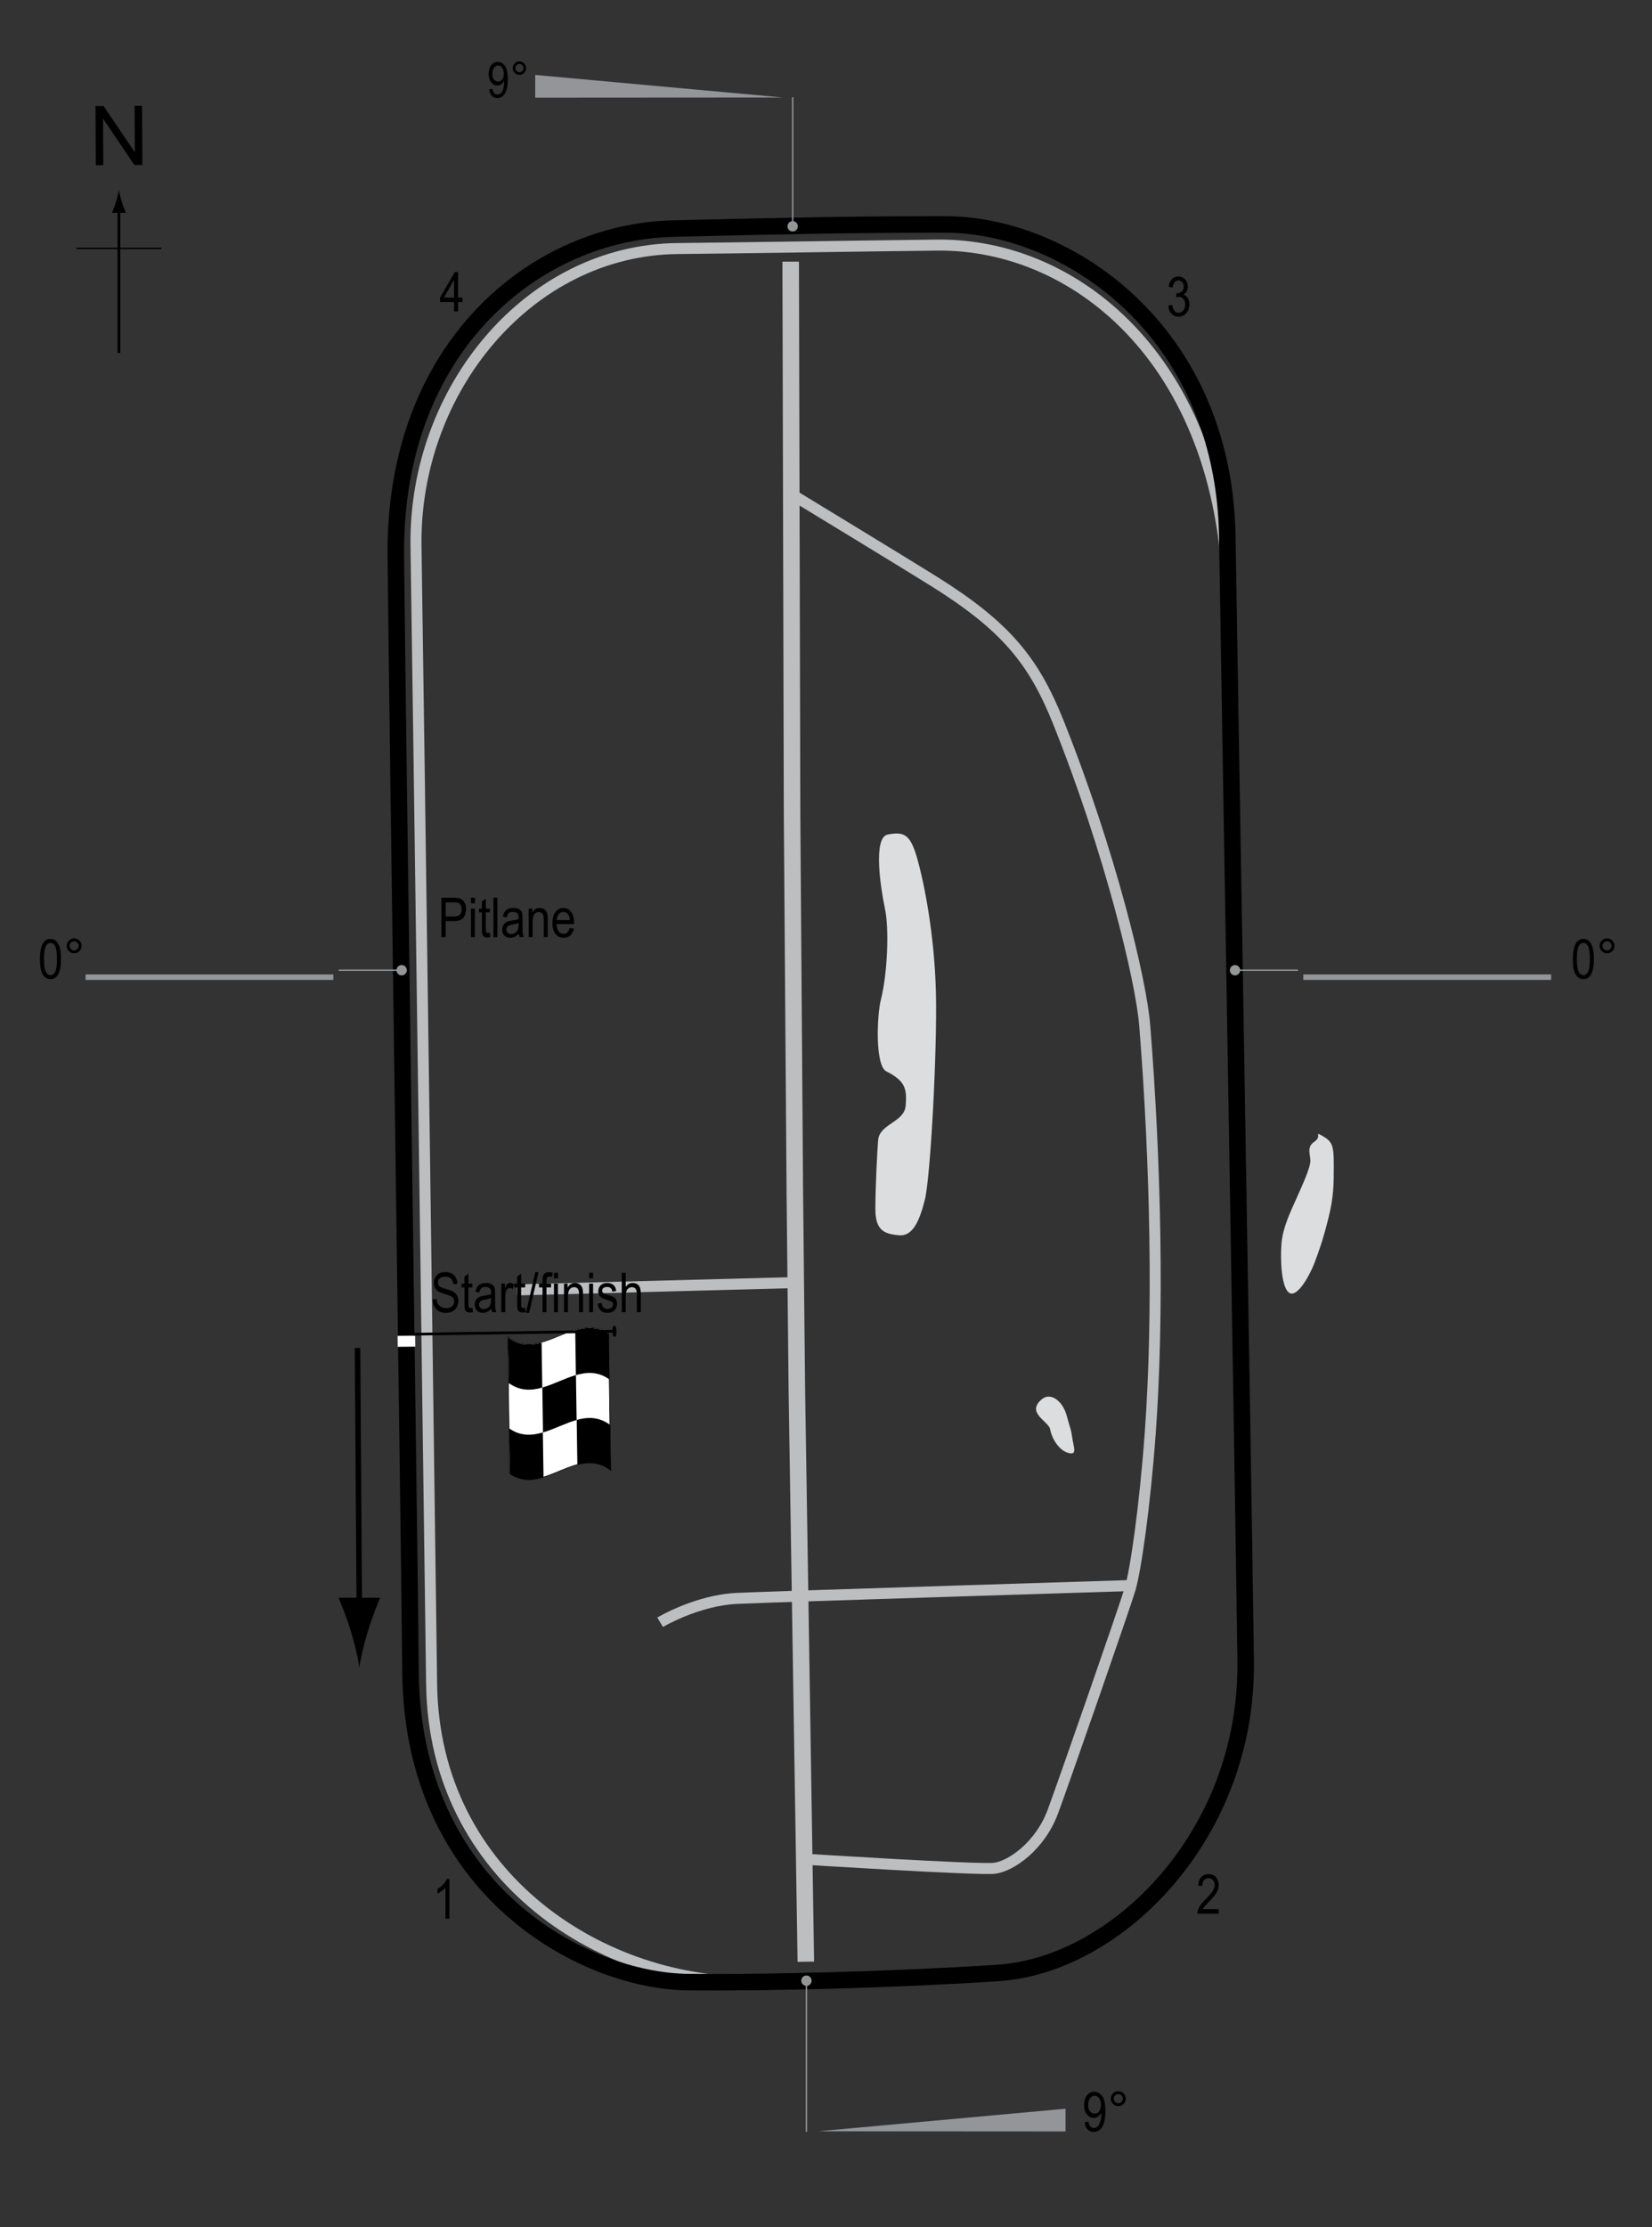 <?xml version="1.0" encoding="utf-8"?>
<!-- Generator: Adobe Illustrator 14.0.0, SVG Export Plug-In . SVG Version: 6.00 Build 43363)  -->
<!DOCTYPE svg PUBLIC "-//W3C//DTD SVG 1.1//EN" "http://www.w3.org/Graphics/SVG/1.1/DTD/svg11.dtd">
<svg version="1.1" xmlns="http://www.w3.org/2000/svg" xmlns:xlink="http://www.w3.org/1999/xlink" x="0px" y="0px" width="300px"
	 height="404.329px" viewBox="0 0 300 404.329" enable-background="new 0 0 300 404.329" xml:space="preserve">
<rect x="0" y="0" width="300" height="404.329" fill="#333333" stroke="none"/>
<g id="Water">
	<path fill="#DCDDDE" d="M235.463,217.496c1-2.25,2.5-5.5,2.5-6.75s-0.75-2.5,0.75-3.5s-0.25-2,1.5-1s2,1.75,2,5.25s0,5.75-1,9.75
		s-1.75,6-2.5,8s-3,6.25-4.5,5.5s-1.75-6-1.5-9S234.448,219.78,235.463,217.496z"/>
	<path fill="#DCDDDE" d="M189.213,253.996c1.537-1.281,3.75,0.25,4.5,3s0.75,2.25,1,4s1,3.25-0.75,2.75s-3-2.75-3.25-4.25
		S186.213,256.496,189.213,253.996z"/>
	<path fill="#DCDDDE" d="M166.463,155.496c1.362,4.632,3.25,14.25,3.5,24.75s-1,33.5-2,37.5s-2.25,6.75-4.75,6.5
		s-4.25-0.75-4.25-4.75s0.349-10.686,0.5-12.5c0.25-3,4.75-3.25,5-6.25s0-4.5-3.5-6.25c-2.062-1.031-1.73-10.08-1-13
		c1.25-5,1.5-13,0.75-16.5s-2.25-13,0.5-13.5S165.213,151.246,166.463,155.496z"/>
</g>
<g id="Link_Roads">
	<polyline fill="none" stroke="#BCBEC0" stroke-width="3" points="143.588,47.496 143.838,147.871 144.338,216.246 144.713,252.746 
		146.338,356.121 	"/>
	<path fill="none" stroke="#BCBEC0" stroke-width="2" d="M145.88,337.496c0,0,31.666,2.001,34.666,1.667s8.334-4.001,10.667-10.334
		s13-36.999,14-40.333s2.667-14.667,3.667-28.333c1.569-21.441,1-49-1-74c-0.667-8.333-6.334-31.667-15.667-55
		c-4.464-11.159-9.481-17.424-22.667-25.667c-5.333-3.333-25.833-15.792-25.833-15.792"/>
	<path fill="none" stroke="#BCBEC0" stroke-width="2" d="M119.88,294.496c0,0,6.667-3.999,14-4.333s71.667-2.334,71.667-2.334"/>
	<line fill="none" stroke="#BCBEC0" stroke-width="2" x1="144.546" y1="232.829" x2="93.88" y2="234.162"/>
</g>
<g id="Oval_Pitlane">
	<path fill="none" stroke="#BCBEC0" stroke-width="2" d="M223.088,110.246c-0.254-43.65-26.999-66.02-52.875-65.75
		c-12,0.125-37.125,0.532-47.125,0.625c-27,0.25-48,25.625-47.542,54.125c0.37,22.999,2.583,186.583,2.833,206.417
		c0.447,35.503,31.667,54.833,58.833,54.083"/>
</g>
<g id="Oval">
	<path fill="none" stroke="#000000" stroke-width="3" d="M71.88,100.829c-0.333-38,25.493-58.742,50.333-59.333
		c23.014-0.548,32.75-0.75,49.5-0.75c21.836,0,50.584,19.064,51.167,56.75c0.458,29.625,2.833,166.875,3.333,204
		c0.424,31.498-23.25,55.25-45,56.667c-19.161,1.248-41.5,1.793-56.167,1.666c-19.167-0.166-50.167-16.833-50.5-56.333
		C74.322,276.821,72.12,128.161,71.88,100.829z"/>
</g>
<g id="Startline">
	<line fill="none" stroke="#FFFFFF" stroke-width="2" x1="72.213" y1="243.496" x2="75.401" y2="243.464"/>
</g>
<g id="North">
	<g>
		<g>
			<g>
				<line fill="none" stroke="#000000" stroke-width="0.5" x1="21.593" y1="64.072" x2="21.593" y2="37.789"/>
				<path d="M21.081,36.608c-0.249,0.827-0.479,1.364-0.746,2.027h2.523c-0.113-0.237-0.496-1.2-0.746-2.027
					c-0.268-0.885-0.45-1.687-0.516-2.207C21.531,34.922,21.348,35.724,21.081,36.608z"/>
			</g>
		</g>
	</g>
	<line fill="none" stroke="#000000" stroke-width="0.25" x1="13.888" y1="45.098" x2="29.325" y2="45.098"/>
	<g>
		<path d="M17.399,29.989l-0.057-10.737l1.458-0.008l5.685,8.4l-0.045-8.43l1.362-0.007l0.057,10.737l-1.458,0.008l-5.685-8.407
			l0.045,8.438L17.399,29.989z"/>
	</g>
</g>
<g id="Oval_Flag">
	<g>
		<g>
			<path fill="#FFFFFF" stroke="#000000" stroke-width="0.1" d="M92.565,267.509c-0.122-8.271-0.243-16.547-0.365-24.83
				c6.104,4.689,12.208-4.741,18.311-0.635c0.122,8.271,0.243,16.546,0.364,24.828C104.772,262.217,98.668,271.646,92.565,267.509z"
				/>
			<path d="M104.581,249.635c-0.041-2.718-0.081-5.437-0.121-8.154c2.035-0.606,4.069-0.725,6.104,0.669
				c0.041,2.757,0.081,5.516,0.121,8.274C108.65,248.97,106.615,249.048,104.581,249.635z"/>
			<path d="M92.372,251.06c-0.041-2.759-0.081-5.52-0.122-8.28c2.035,1.538,4.069,1.515,6.104,0.956
				c0.04,2.719,0.08,5.438,0.12,8.157C96.439,252.471,94.405,252.535,92.372,251.06z"/>
			<path d="M98.609,260.042c-0.041-2.718-0.082-5.436-0.122-8.154c2.035-0.582,4.07-1.678,6.104-2.264
				c0.041,2.718,0.081,5.437,0.121,8.155C102.678,258.344,100.644,259.439,98.609,260.042z"/>
			<path d="M92.598,267.588c-0.041-2.757-0.081-5.516-0.122-8.274c2.035,1.423,4.069,1.324,6.104,0.727
				c0.041,2.718,0.082,5.436,0.123,8.154C96.668,268.812,94.633,268.951,92.598,267.588z"/>
			<path d="M104.848,265.923c-0.041-2.72-0.082-5.439-0.122-8.158c2.034-0.562,4.069-0.591,6.103,0.937
				c0.04,2.76,0.08,5.52,0.12,8.281C108.915,265.395,106.881,265.382,104.848,265.923z"/>
		</g>
	</g>
	<line fill="#FFFFFF" stroke="#000000" stroke-width="0.5" x1="111.814" y1="241.662" x2="75.053" y2="242.208"/>
	<path d="M111.579,242.65c-0.194,0.003-0.33-0.074-0.343-0.956c-0.011-0.88,0.118-1.009,0.313-1.014c0.195,0,0.378,0.123,0.39,1.004
		C111.952,242.565,111.774,242.648,111.579,242.65z"/>
	<g>
		<line fill="none" stroke="#000000" x1="64.923" y1="244.709" x2="65.255" y2="292.587"/>
		<path d="M63.716,296.128c-0.748-2.479-1.436-4.092-2.233-6.081l7.564,0.005c-0.336,0.712-1.49,3.602-2.24,6.078
			c-0.804,2.655-1.355,5.063-1.552,6.622C65.061,301.193,64.515,298.783,63.716,296.128z"/>
	</g>
</g>
<g id="Oval_Labels">
	<g>
		<path d="M80.156,170.128v-7.158h2.212c0.521,0,0.905,0.045,1.152,0.137c0.339,0.124,0.608,0.353,0.811,0.688
			s0.303,0.747,0.303,1.235c0,0.645-0.164,1.17-0.493,1.577s-0.896,0.61-1.704,0.61h-1.504v2.91H80.156z M80.932,166.374h1.519
			c0.479,0,0.828-0.108,1.05-0.325s0.332-0.543,0.332-0.979c0-0.283-0.055-0.526-0.163-0.728c-0.109-0.202-0.241-0.34-0.396-0.415
			c-0.154-0.075-0.434-0.112-0.837-0.112h-1.504V166.374z"/>
		<path d="M85.527,163.981v-1.011h0.718v1.011H85.527z M85.527,170.128v-5.186h0.718v5.186H85.527z"/>
		<path d="M88.95,169.342l0.098,0.776c-0.198,0.052-0.378,0.078-0.537,0.078c-0.251,0-0.452-0.05-0.605-0.149
			s-0.258-0.235-0.315-0.408c-0.057-0.172-0.085-0.516-0.085-1.03v-2.983h-0.527v-0.684h0.527v-1.284l0.718-0.527v1.812h0.728v0.684
			h-0.728v3.032c0,0.28,0.021,0.46,0.063,0.542c0.062,0.117,0.178,0.176,0.347,0.176C88.713,169.376,88.82,169.365,88.95,169.342z"
			/>
		<path d="M89.604,170.128v-7.158h0.718v7.158H89.604z"/>
		<path d="M94.218,169.489c-0.241,0.25-0.491,0.439-0.752,0.566s-0.53,0.19-0.811,0.19c-0.442,0-0.796-0.133-1.06-0.4
			s-0.396-0.626-0.396-1.079c0-0.299,0.062-0.565,0.186-0.796s0.293-0.412,0.508-0.542s0.54-0.226,0.977-0.288
			c0.586-0.086,1.016-0.188,1.289-0.308l0.005-0.225c0-0.355-0.063-0.604-0.19-0.747c-0.179-0.208-0.454-0.313-0.825-0.313
			c-0.335,0-0.586,0.069-0.752,0.208s-0.288,0.4-0.366,0.783l-0.708-0.117c0.101-0.557,0.306-0.962,0.612-1.216
			c0.309-0.254,0.748-0.381,1.321-0.381c0.446,0,0.796,0.084,1.05,0.251s0.414,0.375,0.48,0.623
			c0.067,0.248,0.101,0.609,0.101,1.084v1.172c0,0.82,0.016,1.337,0.046,1.55c0.031,0.213,0.093,0.421,0.184,0.623h-0.752
			C94.29,169.949,94.241,169.736,94.218,169.489z M94.16,167.526c-0.264,0.13-0.656,0.241-1.177,0.332
			c-0.303,0.052-0.515,0.111-0.635,0.178s-0.214,0.161-0.28,0.283c-0.067,0.122-0.101,0.263-0.101,0.422
			c0,0.248,0.076,0.445,0.229,0.593s0.364,0.222,0.635,0.222c0.257,0,0.49-0.067,0.701-0.2c0.209-0.133,0.366-0.312,0.471-0.535
			s0.156-0.548,0.156-0.974V167.526z"/>
		<path d="M96.01,170.128v-5.186h0.649v0.732c0.156-0.285,0.347-0.498,0.572-0.638c0.227-0.141,0.485-0.211,0.778-0.211
			c0.227,0,0.438,0.045,0.631,0.134s0.35,0.207,0.468,0.352c0.119,0.145,0.207,0.333,0.266,0.564s0.088,0.586,0.088,1.064v3.188
			h-0.718v-3.158c0-0.381-0.032-0.66-0.098-0.836c-0.065-0.176-0.167-0.312-0.306-0.408c-0.138-0.096-0.298-0.144-0.48-0.144
			c-0.345,0-0.62,0.129-0.825,0.386s-0.308,0.699-0.308,1.325v2.835H96.01z"/>
		<path d="M103.476,168.458l0.742,0.112c-0.124,0.553-0.348,0.971-0.672,1.252c-0.323,0.282-0.725,0.422-1.203,0.422
			c-0.603,0-1.09-0.229-1.463-0.686c-0.372-0.458-0.559-1.117-0.559-1.98c0-0.895,0.188-1.578,0.564-2.048
			c0.375-0.47,0.852-0.706,1.428-0.706c0.55,0,1.009,0.231,1.377,0.693s0.552,1.131,0.552,2.007l-0.005,0.234h-3.174
			c0.029,0.583,0.164,1.022,0.405,1.318s0.534,0.444,0.879,0.444C102.888,169.523,103.264,169.168,103.476,168.458z
			 M101.108,167.038h2.373c-0.032-0.449-0.129-0.785-0.288-1.006c-0.231-0.322-0.525-0.483-0.884-0.483
			c-0.322,0-0.598,0.134-0.825,0.403S101.13,166.582,101.108,167.038z"/>
	</g>
	<g>
		<path d="M78.562,235.907l0.732-0.078c0.039,0.394,0.128,0.701,0.266,0.92c0.139,0.22,0.337,0.396,0.594,0.53s0.547,0.2,0.869,0.2
			c0.462,0,0.821-0.113,1.076-0.338c0.256-0.226,0.384-0.519,0.384-0.88c0-0.211-0.046-0.396-0.14-0.553
			c-0.092-0.158-0.232-0.287-0.42-0.388c-0.187-0.101-0.591-0.243-1.213-0.427c-0.554-0.165-0.947-0.33-1.182-0.496
			s-0.417-0.377-0.547-0.632s-0.195-0.544-0.195-0.867c0-0.58,0.188-1.053,0.562-1.421s0.879-0.552,1.514-0.552
			c0.437,0,0.817,0.086,1.146,0.259c0.326,0.172,0.58,0.42,0.762,0.742c0.18,0.322,0.277,0.702,0.29,1.138l-0.747,0.068
			c-0.039-0.465-0.178-0.811-0.418-1.035c-0.238-0.225-0.575-0.337-1.008-0.337c-0.439,0-0.774,0.099-1.006,0.295
			s-0.347,0.452-0.347,0.764c0,0.29,0.085,0.514,0.254,0.674c0.169,0.159,0.55,0.321,1.143,0.484c0.579,0.16,0.985,0.299,1.22,0.417
			c0.358,0.183,0.628,0.423,0.811,0.721c0.183,0.298,0.274,0.653,0.274,1.066c0,0.41-0.096,0.783-0.288,1.119
			c-0.192,0.337-0.453,0.593-0.783,0.769c-0.331,0.175-0.729,0.263-1.194,0.263c-0.726,0-1.305-0.218-1.735-0.654
			C78.802,237.243,78.578,236.652,78.562,235.907z"/>
		<path d="M85.793,237.425l0.098,0.776c-0.198,0.052-0.378,0.078-0.537,0.078c-0.251,0-0.452-0.05-0.605-0.149
			s-0.258-0.235-0.315-0.408c-0.057-0.172-0.085-0.516-0.085-1.03v-2.983H83.82v-0.684h0.527v-1.284l0.718-0.527v1.812h0.728v0.684
			h-0.728v3.032c0,0.28,0.021,0.46,0.063,0.542c0.062,0.117,0.178,0.176,0.347,0.176C85.557,237.459,85.663,237.448,85.793,237.425z
			"/>
		<path d="M89.24,237.572c-0.241,0.25-0.491,0.439-0.752,0.566s-0.53,0.19-0.811,0.19c-0.442,0-0.796-0.133-1.06-0.4
			s-0.396-0.626-0.396-1.079c0-0.299,0.062-0.565,0.186-0.796s0.293-0.412,0.508-0.542s0.54-0.226,0.977-0.288
			c0.586-0.086,1.016-0.188,1.289-0.308l0.005-0.225c0-0.355-0.063-0.604-0.19-0.747c-0.179-0.208-0.454-0.313-0.825-0.313
			c-0.335,0-0.586,0.069-0.752,0.208s-0.288,0.4-0.366,0.783l-0.708-0.117c0.101-0.557,0.305-0.962,0.613-1.216
			c0.307-0.254,0.747-0.381,1.32-0.381c0.446,0,0.796,0.084,1.05,0.251s0.414,0.375,0.481,0.623c0.066,0.248,0.1,0.609,0.1,1.084
			v1.172c0,0.82,0.016,1.337,0.047,1.55c0.03,0.213,0.092,0.421,0.183,0.623h-0.752C89.312,238.032,89.263,237.819,89.24,237.572z
			 M89.182,235.609c-0.264,0.13-0.656,0.241-1.177,0.332c-0.303,0.052-0.515,0.111-0.635,0.178s-0.214,0.161-0.281,0.283
			c-0.066,0.122-0.1,0.263-0.1,0.422c0,0.248,0.076,0.445,0.229,0.593s0.364,0.222,0.635,0.222c0.257,0,0.491-0.067,0.7-0.2
			c0.211-0.133,0.367-0.312,0.472-0.535s0.156-0.548,0.156-0.974V235.609z"/>
		<path d="M91.032,238.211v-5.186h0.649v0.786c0.166-0.365,0.318-0.606,0.456-0.725c0.139-0.119,0.294-0.178,0.467-0.178
			c0.241,0,0.486,0.094,0.737,0.283l-0.244,0.815c-0.179-0.127-0.354-0.19-0.522-0.19c-0.153,0-0.293,0.054-0.42,0.161
			s-0.217,0.257-0.269,0.449c-0.091,0.335-0.137,0.692-0.137,1.069v2.715H91.032z"/>
		<path d="M95.363,237.425l0.098,0.776c-0.198,0.052-0.378,0.078-0.537,0.078c-0.251,0-0.452-0.05-0.605-0.149
			s-0.258-0.235-0.315-0.408c-0.057-0.172-0.085-0.516-0.085-1.03v-2.983h-0.527v-0.684h0.527v-1.284l0.718-0.527v1.812h0.728v0.684
			h-0.728v3.032c0,0.28,0.021,0.46,0.063,0.542c0.062,0.117,0.178,0.176,0.347,0.176C95.127,237.459,95.233,237.448,95.363,237.425z
			"/>
		<path d="M95.506,238.329l1.7-7.397h0.586l-1.705,7.397H95.506z"/>
		<path d="M98.522,238.211v-4.502h-0.64v-0.684h0.64v-0.552c0-0.407,0.042-0.712,0.127-0.916s0.215-0.359,0.39-0.466
			s0.394-0.161,0.658-0.161c0.206,0,0.431,0.031,0.676,0.093l-0.107,0.762c-0.149-0.033-0.291-0.049-0.425-0.049
			c-0.215,0-0.369,0.056-0.461,0.168c-0.094,0.112-0.14,0.326-0.14,0.642v0.479h0.83v0.684h-0.83v4.502H98.522z"/>
		<path d="M100.603,232.064v-1.011h0.718v1.011H100.603z M100.603,238.211v-5.186h0.718v5.186H100.603z"/>
		<path d="M102.424,238.211v-5.186h0.649v0.732c0.156-0.285,0.347-0.498,0.572-0.638c0.227-0.141,0.485-0.211,0.778-0.211
			c0.227,0,0.438,0.045,0.631,0.134s0.35,0.207,0.468,0.352c0.119,0.145,0.207,0.333,0.266,0.564s0.088,0.586,0.088,1.064v3.188
			h-0.718v-3.158c0-0.381-0.032-0.66-0.098-0.836c-0.065-0.176-0.167-0.312-0.306-0.408c-0.138-0.096-0.298-0.144-0.48-0.144
			c-0.345,0-0.62,0.129-0.825,0.386s-0.308,0.699-0.308,1.325v2.835H102.424z"/>
		<path d="M106.984,232.064v-1.011h0.718v1.011H106.984z M106.984,238.211v-5.186h0.718v5.186H106.984z"/>
		<path d="M108.527,236.659l0.718-0.137c0.042,0.366,0.157,0.639,0.346,0.816c0.188,0.179,0.438,0.268,0.75,0.268
			c0.313,0,0.554-0.077,0.724-0.232c0.171-0.155,0.256-0.351,0.256-0.588c0-0.205-0.073-0.365-0.22-0.479
			c-0.101-0.078-0.345-0.176-0.732-0.293c-0.56-0.172-0.935-0.319-1.123-0.439s-0.335-0.282-0.439-0.483s-0.156-0.431-0.156-0.688
			c0-0.443,0.142-0.802,0.425-1.079s0.676-0.415,1.177-0.415c0.315,0,0.594,0.057,0.832,0.171c0.24,0.114,0.423,0.267,0.55,0.459
			s0.215,0.467,0.264,0.825l-0.703,0.117c-0.065-0.566-0.373-0.85-0.923-0.85c-0.313,0-0.545,0.063-0.698,0.187
			c-0.153,0.125-0.229,0.285-0.229,0.479c0,0.191,0.073,0.342,0.22,0.453c0.089,0.064,0.35,0.168,0.783,0.311
			c0.597,0.189,0.982,0.34,1.157,0.453s0.312,0.266,0.409,0.46c0.097,0.194,0.146,0.425,0.146,0.692
			c0,0.496-0.157,0.897-0.471,1.203c-0.314,0.307-0.743,0.46-1.287,0.46C109.281,238.329,108.69,237.772,108.527,236.659z"/>
		<path d="M112.907,238.211v-7.158h0.718v2.568c0.169-0.238,0.36-0.416,0.573-0.535c0.214-0.119,0.449-0.178,0.706-0.178
			c0.452,0,0.81,0.144,1.071,0.432c0.263,0.288,0.394,0.816,0.394,1.584v3.286h-0.718v-3.286c0-0.449-0.08-0.771-0.239-0.967
			s-0.379-0.293-0.659-0.293c-0.313,0-0.578,0.125-0.799,0.376c-0.219,0.25-0.329,0.695-0.329,1.333v2.837H112.907z"/>
	</g>
	<g>
		<path d="M81.613,348.294H80.89v-5.601c-0.166,0.195-0.389,0.395-0.669,0.599c-0.28,0.203-0.537,0.357-0.771,0.461v-0.85
			c0.397-0.229,0.748-0.506,1.052-0.835c0.305-0.329,0.519-0.649,0.643-0.962h0.469V348.294z"/>
	</g>
	<g>
		<path d="M221.323,346.574v0.845h-3.883c-0.01-0.342,0.094-0.725,0.311-1.147c0.217-0.424,0.613-0.924,1.189-1.5
			c0.674-0.672,1.115-1.19,1.322-1.557c0.209-0.367,0.313-0.709,0.313-1.024c0-0.364-0.105-0.662-0.318-0.892
			c-0.215-0.23-0.477-0.345-0.789-0.345c-0.336,0-0.611,0.124-0.826,0.372s-0.322,0.604-0.322,1.068l-0.742-0.093
			c0.053-0.687,0.248-1.204,0.584-1.55c0.338-0.348,0.781-0.521,1.33-0.521c0.6,0,1.053,0.202,1.361,0.604
			c0.307,0.404,0.461,0.863,0.461,1.377c0,0.455-0.121,0.893-0.361,1.311c-0.242,0.418-0.699,0.976-1.373,1.673
			c-0.43,0.439-0.707,0.739-0.832,0.899c-0.125,0.159-0.227,0.318-0.305,0.479H221.323z"/>
	</g>
	<g>
		<path d="M212.149,55.483l0.717-0.117c0.15,0.941,0.531,1.411,1.141,1.411c0.33,0,0.615-0.139,0.855-0.418
			c0.242-0.279,0.363-0.64,0.363-1.083c0-0.417-0.111-0.753-0.332-1.008c-0.223-0.254-0.494-0.381-0.816-0.381
			c-0.137,0-0.305,0.033-0.508,0.098l0.084-0.771l0.111,0.01c0.357,0,0.646-0.109,0.869-0.327c0.221-0.217,0.332-0.508,0.332-0.872
			c0-0.334-0.092-0.603-0.279-0.806c-0.186-0.203-0.412-0.305-0.68-0.305c-0.277,0-0.512,0.106-0.703,0.32
			c-0.189,0.213-0.313,0.536-0.363,0.969l-0.719-0.156c0.092-0.612,0.297-1.074,0.615-1.387c0.32-0.313,0.705-0.469,1.158-0.469
			c0.475,0,0.879,0.176,1.211,0.527c0.332,0.352,0.498,0.794,0.498,1.328c0,0.325-0.07,0.613-0.211,0.863s-0.338,0.447-0.59,0.59
			c0.232,0.065,0.426,0.173,0.578,0.322c0.152,0.15,0.275,0.35,0.369,0.6s0.141,0.53,0.141,0.839c0,0.657-0.193,1.195-0.58,1.613
			c-0.389,0.418-0.852,0.627-1.393,0.627c-0.5,0-0.926-0.182-1.273-0.547C212.395,56.588,212.198,56.098,212.149,55.483z"/>
	</g>
	<g>
		<path d="M82.458,56.543V54.83h-2.544v-0.806l2.676-4.639h0.591v4.639h0.796v0.806h-0.796v1.714H82.458z M82.458,54.024v-3.228
			l-1.834,3.228H82.458z"/>
	</g>
</g>
<g id="Banking">
	<g>
		<g>
			<line fill="none" stroke="#939598" stroke-width="0.25" x1="235.711" y1="176.13" x2="224.278" y2="176.13"/>
			<circle fill="#939598" cx="224.278" cy="176.13" r="0.94"/>
		</g>
	</g>
	<line fill="#939598" stroke="#939598" x1="236.68" y1="177.391" x2="281.68" y2="177.391"/>
	<g>
		<path d="M285.623,174.1c0-1.201,0.162-2.111,0.485-2.729c0.324-0.618,0.802-0.928,1.434-0.928c0.56,0,1.001,0.251,1.323,0.752
			c0.391,0.605,0.586,1.574,0.586,2.905c0,1.194-0.161,2.102-0.483,2.723c-0.322,0.619-0.801,0.93-1.436,0.93
			c-0.56,0-1.018-0.273-1.375-0.82C285.801,176.385,285.623,175.441,285.623,174.1z M286.36,174.098
			c0,1.163,0.111,1.942,0.335,2.338s0.51,0.594,0.858,0.594c0.33,0,0.605-0.2,0.827-0.601c0.222-0.401,0.333-1.178,0.333-2.331
			c0-1.167-0.111-1.947-0.335-2.341c-0.224-0.395-0.514-0.592-0.869-0.592c-0.326,0-0.599,0.2-0.819,0.602
			C286.47,172.167,286.36,172.945,286.36,174.098z"/>
		<path d="M290.481,171.703c0-0.374,0.133-0.693,0.398-0.957c0.265-0.264,0.583-0.396,0.954-0.396c0.378,0,0.698,0.132,0.962,0.396
			s0.396,0.583,0.396,0.957s-0.133,0.694-0.397,0.96c-0.266,0.265-0.586,0.397-0.96,0.397c-0.371,0-0.689-0.132-0.954-0.396
			C290.614,172.401,290.481,172.081,290.481,171.703z M291.013,171.703c0,0.228,0.081,0.423,0.241,0.583
			c0.162,0.162,0.356,0.242,0.584,0.242c0.225,0,0.418-0.08,0.578-0.242c0.162-0.16,0.242-0.355,0.242-0.583
			s-0.08-0.423-0.242-0.583c-0.16-0.162-0.354-0.242-0.578-0.242c-0.228,0-0.422,0.08-0.584,0.242
			C291.094,171.28,291.013,171.475,291.013,171.703z"/>
	</g>
	<g>
		<g>
			<line fill="none" stroke="#939598" stroke-width="0.25" x1="146.448" y1="386.999" x2="146.448" y2="359.566"/>
			<circle fill="#939598" cx="146.448" cy="359.566" r="0.939"/>
		</g>
	</g>
	<polygon fill="#939598" points="148.54,386.907 193.498,386.936 193.498,382.81 	"/>
	<g>
		<path d="M196.974,385.251l0.693-0.078c0.11,0.755,0.437,1.133,0.977,1.133c0.241,0,0.46-0.082,0.657-0.247
			c0.196-0.164,0.363-0.456,0.5-0.876s0.205-0.91,0.205-1.47v-0.176c-0.149,0.289-0.352,0.52-0.605,0.688s-0.513,0.254-0.776,0.254
			c-0.479,0-0.892-0.209-1.237-0.628c-0.348-0.418-0.521-0.99-0.521-1.716c0-0.749,0.18-1.339,0.54-1.771
			c0.359-0.431,0.796-0.646,1.311-0.646c0.364,0,0.705,0.12,1.021,0.361s0.56,0.596,0.732,1.064s0.259,1.145,0.259,2.026
			c0,0.983-0.093,1.746-0.278,2.29s-0.437,0.94-0.755,1.191c-0.316,0.251-0.673,0.376-1.066,0.376c-0.446,0-0.818-0.152-1.118-0.456
			C197.211,386.268,197.033,385.828,196.974,385.251z M199.928,382.09c0-0.513-0.114-0.915-0.343-1.208
			c-0.229-0.294-0.491-0.44-0.787-0.44c-0.311,0-0.587,0.156-0.83,0.47c-0.243,0.313-0.364,0.73-0.364,1.252
			c0,0.469,0.116,0.843,0.348,1.122c0.231,0.278,0.509,0.418,0.832,0.418c0.319,0,0.59-0.141,0.812-0.421
			S199.928,382.605,199.928,382.09z"/>
		<path d="M201.725,380.979c0-0.374,0.133-0.693,0.398-0.957c0.265-0.264,0.583-0.396,0.954-0.396c0.378,0,0.698,0.132,0.962,0.396
			s0.396,0.583,0.396,0.957s-0.133,0.694-0.397,0.959c-0.266,0.266-0.586,0.398-0.96,0.398c-0.371,0-0.689-0.132-0.954-0.396
			C201.858,381.677,201.725,381.357,201.725,380.979z M202.257,380.979c0,0.228,0.081,0.422,0.241,0.584
			c0.162,0.16,0.356,0.241,0.584,0.241c0.225,0,0.418-0.081,0.578-0.241c0.162-0.162,0.242-0.356,0.242-0.584
			s-0.08-0.422-0.242-0.584c-0.16-0.16-0.354-0.241-0.578-0.241c-0.228,0-0.422,0.081-0.584,0.241
			C202.338,380.557,202.257,380.751,202.257,380.979z"/>
	</g>
	<g>
		<g>
			<line fill="none" stroke="#939598" stroke-width="0.25" x1="143.949" y1="17.65" x2="143.949" y2="41.083"/>
			<circle fill="#939598" cx="143.948" cy="41.083" r="0.94"/>
		</g>
	</g>
	<polygon fill="#939598" points="142.149,17.7 97.191,17.729 97.191,13.604 	"/>
	<g>
		<path d="M88.832,16.209l0.625-0.07c0.099,0.681,0.392,1.02,0.879,1.02c0.216,0,0.413-0.073,0.591-0.222
			c0.177-0.147,0.327-0.411,0.45-0.789s0.185-0.818,0.185-1.322v-0.158c-0.135,0.261-0.316,0.467-0.545,0.619
			c-0.229,0.153-0.462,0.229-0.698,0.229c-0.432,0-0.803-0.188-1.114-0.565c-0.313-0.376-0.468-0.891-0.468-1.544
			c0-0.674,0.161-1.205,0.485-1.594c0.323-0.388,0.717-0.582,1.18-0.582c0.328,0,0.634,0.108,0.919,0.325
			c0.283,0.217,0.503,0.536,0.658,0.958s0.233,1.03,0.233,1.824c0,0.885-0.083,1.571-0.251,2.061
			c-0.166,0.489-0.393,0.847-0.679,1.072c-0.285,0.226-0.605,0.338-0.96,0.338c-0.401,0-0.737-0.137-1.006-0.41
			C89.045,17.125,88.884,16.729,88.832,16.209z M91.491,13.365c0-0.461-0.103-0.823-0.309-1.087
			c-0.205-0.265-0.441-0.396-0.709-0.396c-0.278,0-0.527,0.141-0.746,0.423c-0.219,0.281-0.328,0.657-0.328,1.126
			c0,0.423,0.104,0.76,0.313,1.011c0.209,0.251,0.458,0.376,0.749,0.376c0.287,0,0.531-0.126,0.73-0.379
			C91.391,14.186,91.491,13.829,91.491,13.365z"/>
		<path d="M93.108,12.365c0-0.337,0.119-0.624,0.358-0.861c0.238-0.237,0.525-0.356,0.859-0.356c0.339,0,0.628,0.119,0.865,0.356
			s0.355,0.524,0.355,0.861s-0.119,0.625-0.357,0.863c-0.239,0.239-0.527,0.358-0.863,0.358c-0.334,0-0.621-0.119-0.859-0.355
			C93.227,12.993,93.108,12.705,93.108,12.365z M93.587,12.365c0,0.205,0.072,0.38,0.217,0.525c0.146,0.145,0.32,0.218,0.525,0.218
			c0.202,0,0.376-0.073,0.521-0.218c0.146-0.146,0.218-0.32,0.218-0.525s-0.072-0.38-0.218-0.525
			c-0.145-0.145-0.318-0.218-0.521-0.218c-0.205,0-0.38,0.073-0.525,0.218C93.66,11.985,93.587,12.16,93.587,12.365z"/>
	</g>
	<g>
		<g>
			<line fill="none" stroke="#939598" stroke-width="0.25" x1="61.507" y1="176.13" x2="72.941" y2="176.13"/>
			<circle fill="#939598" cx="72.941" cy="176.13" r="0.94"/>
		</g>
	</g>
	<line fill="#939598" stroke="#939598" x1="60.539" y1="177.391" x2="15.539" y2="177.391"/>
	<g>
		<path d="M7.25,174.1c0-1.201,0.162-2.111,0.485-2.729c0.324-0.618,0.802-0.928,1.434-0.928c0.56,0,1.001,0.251,1.323,0.752
			c0.391,0.605,0.586,1.574,0.586,2.905c0,1.194-0.161,2.102-0.483,2.723c-0.322,0.619-0.801,0.93-1.436,0.93
			c-0.56,0-1.018-0.273-1.375-0.82C7.429,176.385,7.25,175.441,7.25,174.1z M7.988,174.098c0,1.163,0.111,1.942,0.335,2.338
			s0.51,0.594,0.858,0.594c0.33,0,0.605-0.2,0.827-0.601c0.222-0.401,0.333-1.178,0.333-2.331c0-1.167-0.111-1.947-0.335-2.341
			c-0.224-0.395-0.514-0.592-0.869-0.592c-0.326,0-0.599,0.2-0.819,0.602C8.098,172.167,7.988,172.945,7.988,174.098z"/>
		<path d="M12.109,171.703c0-0.374,0.133-0.693,0.398-0.957c0.265-0.264,0.583-0.396,0.954-0.396c0.378,0,0.698,0.132,0.962,0.396
			s0.396,0.583,0.396,0.957s-0.133,0.694-0.397,0.96c-0.266,0.265-0.586,0.397-0.96,0.397c-0.371,0-0.689-0.132-0.954-0.396
			C12.242,172.401,12.109,172.081,12.109,171.703z M12.641,171.703c0,0.228,0.081,0.423,0.241,0.583
			c0.162,0.162,0.356,0.242,0.584,0.242c0.225,0,0.418-0.08,0.578-0.242c0.162-0.16,0.242-0.355,0.242-0.583
			s-0.08-0.423-0.242-0.583c-0.16-0.162-0.354-0.242-0.578-0.242c-0.228,0-0.422,0.08-0.584,0.242
			C12.722,171.28,12.641,171.475,12.641,171.703z"/>
	</g>
</g>
</svg>
